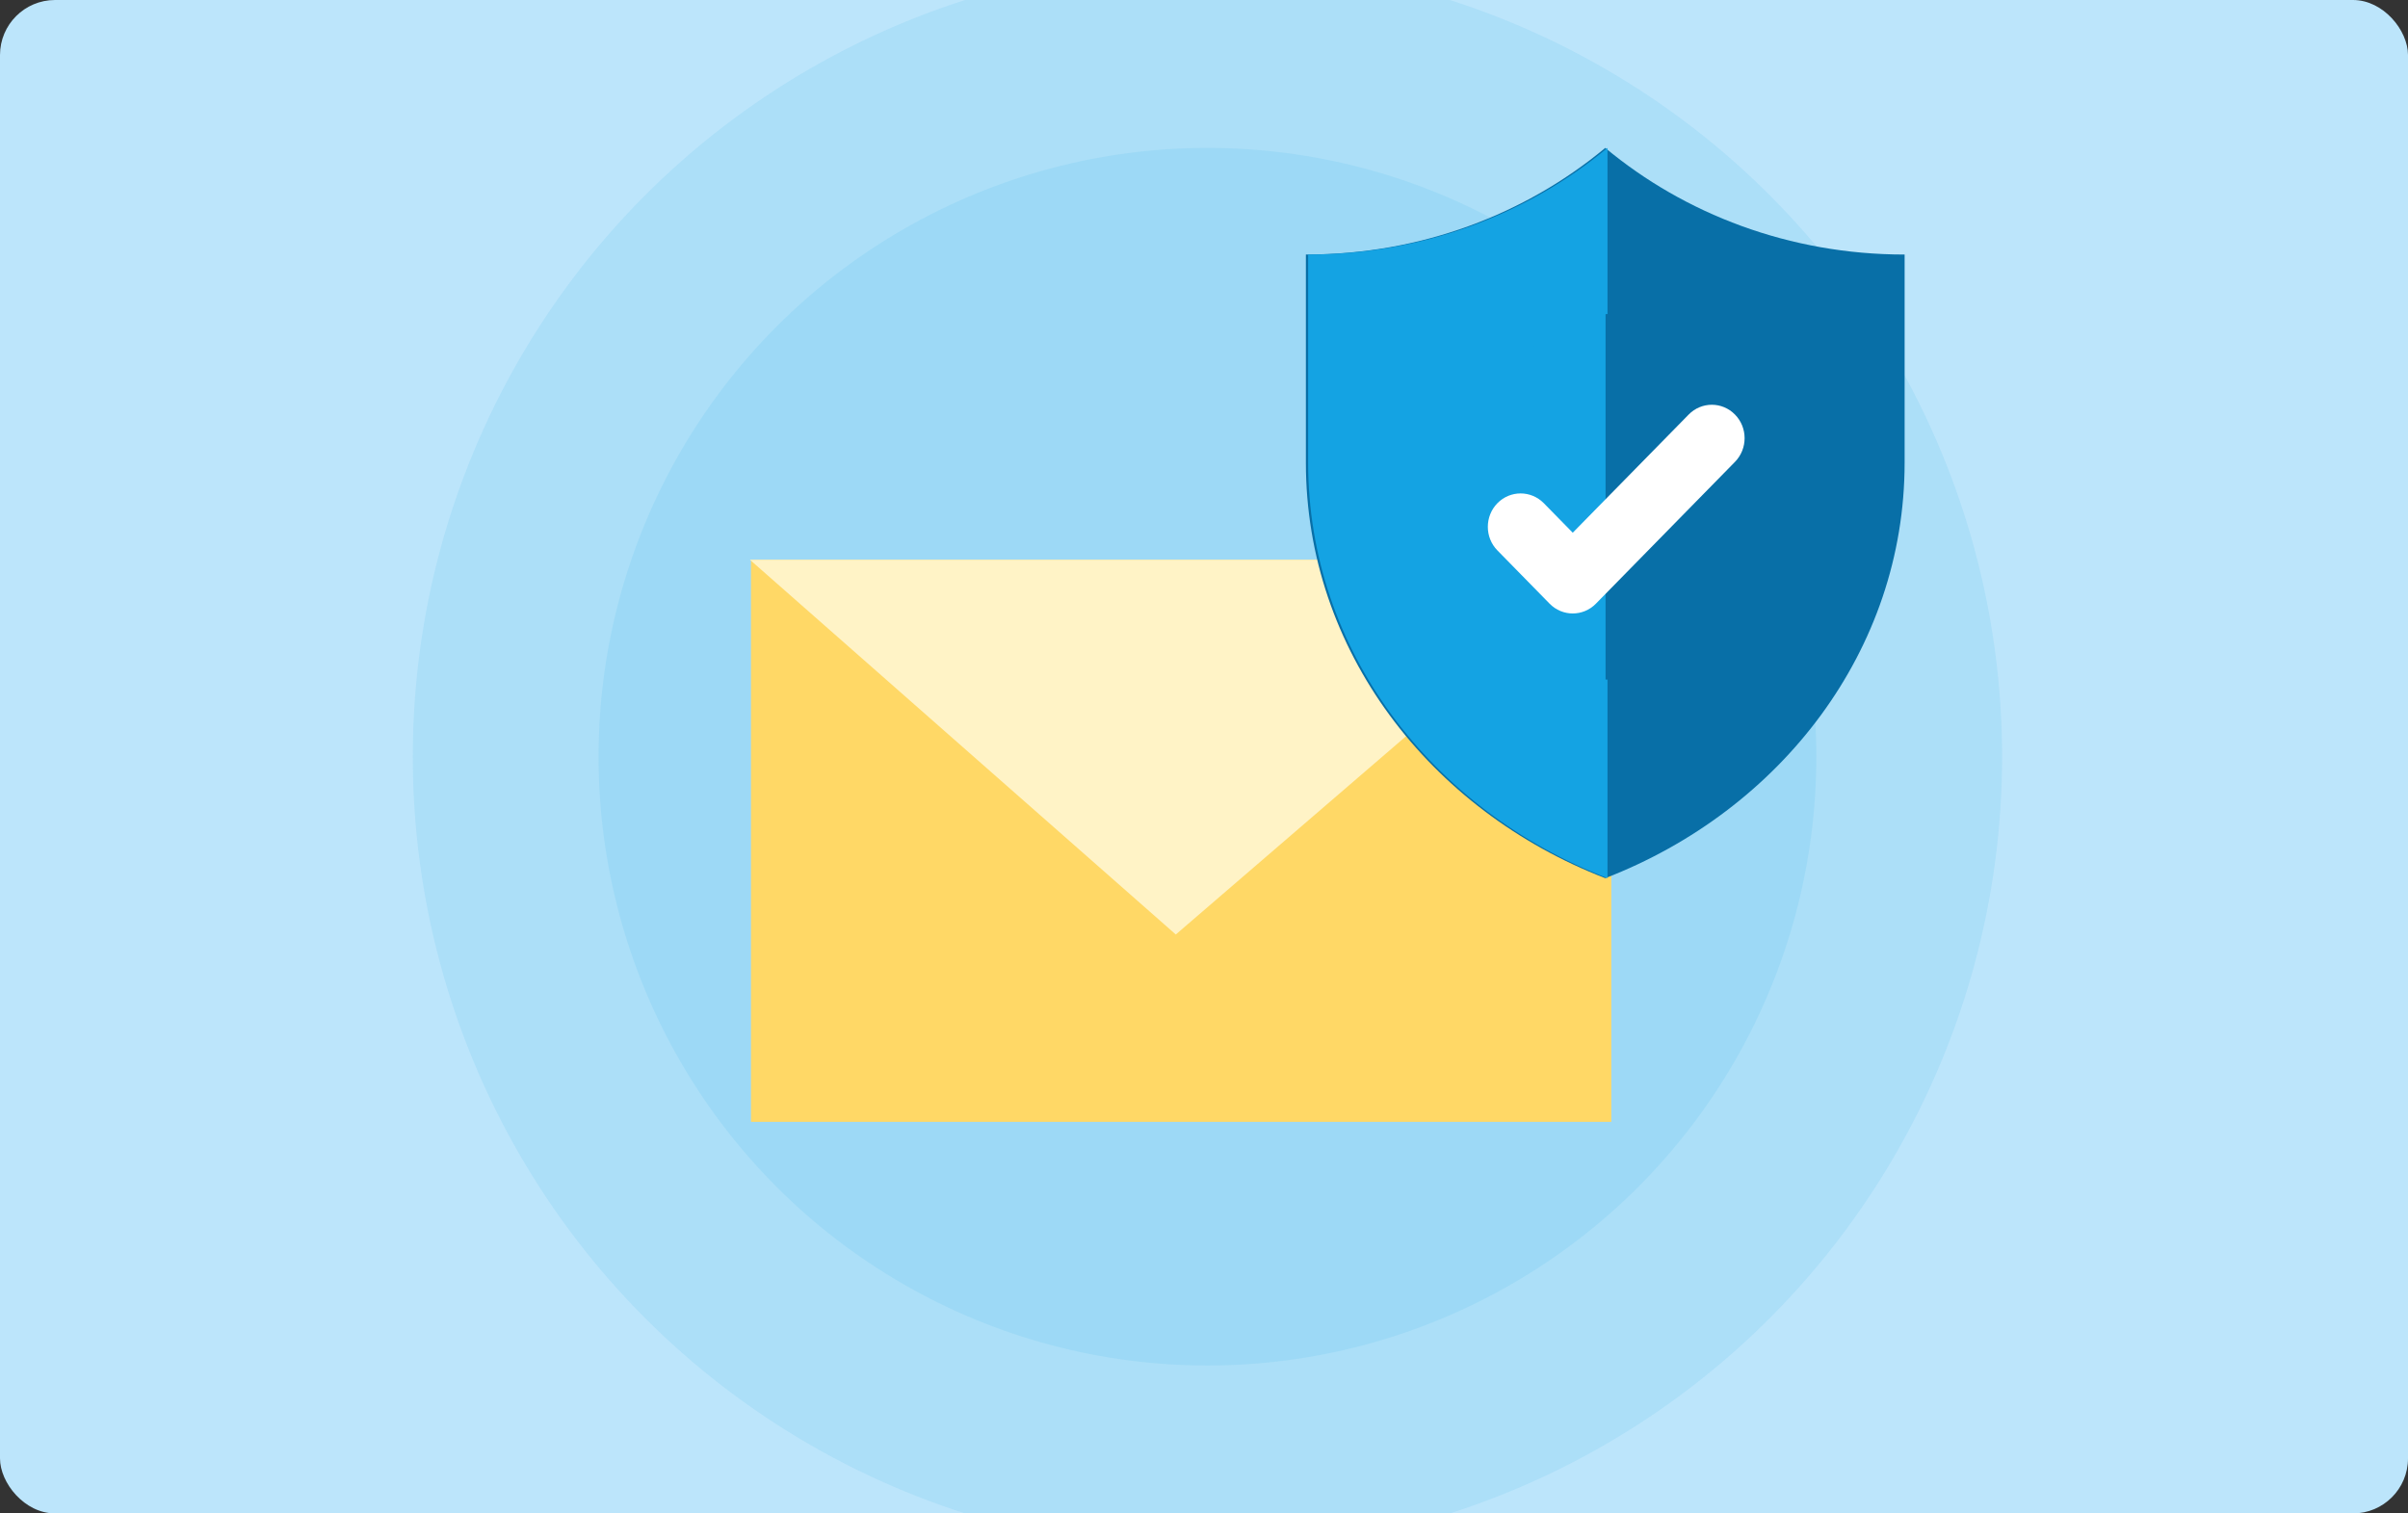 <svg width="350" height="220" viewBox="0 0 350 220" fill="none" xmlns="http://www.w3.org/2000/svg">
<rect x="0" y="0" width="350" height="220" fill="#333333" stroke="none"/>
<g clip-path="url(#clip0_2216_9602)">
<rect width="350" height="220" rx="8" fill="#BCE5FB"/>
<circle cx="175.5" cy="110" r="115.5" fill="#14A3E3" fill-opacity="0.1"/>
<circle cx="175.5" cy="110" r="88.5" fill="#14A3E3" fill-opacity="0.1"/>
<rect x="109.156" y="81.37" width="125.044" height="81.712" fill="#FFD866"/>
<path d="M170.899 135.845L109 81.37L234.156 81.37L170.899 135.845Z" fill="#FFF3C6"/>
<path d="M189.808 37.002C206.549 37.002 221.768 31.11 233.321 21.502C244.875 31.108 260.094 37.002 276.834 37.002V67.259C276.834 94.512 258.854 117.786 233.321 127.658C207.791 117.783 189.808 94.512 189.808 67.259V37.002Z" fill="#086FA7"/>
<rect x="210.031" y="42.505" width="23.335" height="64.559" fill="#14A3E3"/>
<path d="M233.647 21.5C222.094 31.105 206.875 37 190.134 37V67.257C190.134 94.51 208.114 117.783 233.647 127.656V98.783H218.354C216.119 98.783 214.311 96.973 214.311 94.74V69.012C214.311 66.782 216.122 64.973 218.354 64.973H219.145V60.143C219.145 52.14 225.64 45.651 233.65 45.651V21.503" fill="#14A3E3"/>
<path fill-rule="evenodd" clip-rule="evenodd" d="M252.18 60.265C250.319 58.363 247.304 58.363 245.443 60.265L228.597 77.438L224.387 73.145C222.526 71.255 219.509 71.255 217.65 73.145C215.789 75.046 215.789 78.126 217.65 80.016L225.229 87.751C227.09 89.653 230.106 89.653 231.967 87.751L252.18 67.137C254.041 65.235 254.041 62.155 252.18 60.265Z" fill="white"/>
</g>
<defs>
<clipPath id="clip0_2216_9602">
<rect width="350" height="220" rx="8" fill="white"/>
</clipPath>
</defs>
</svg>

